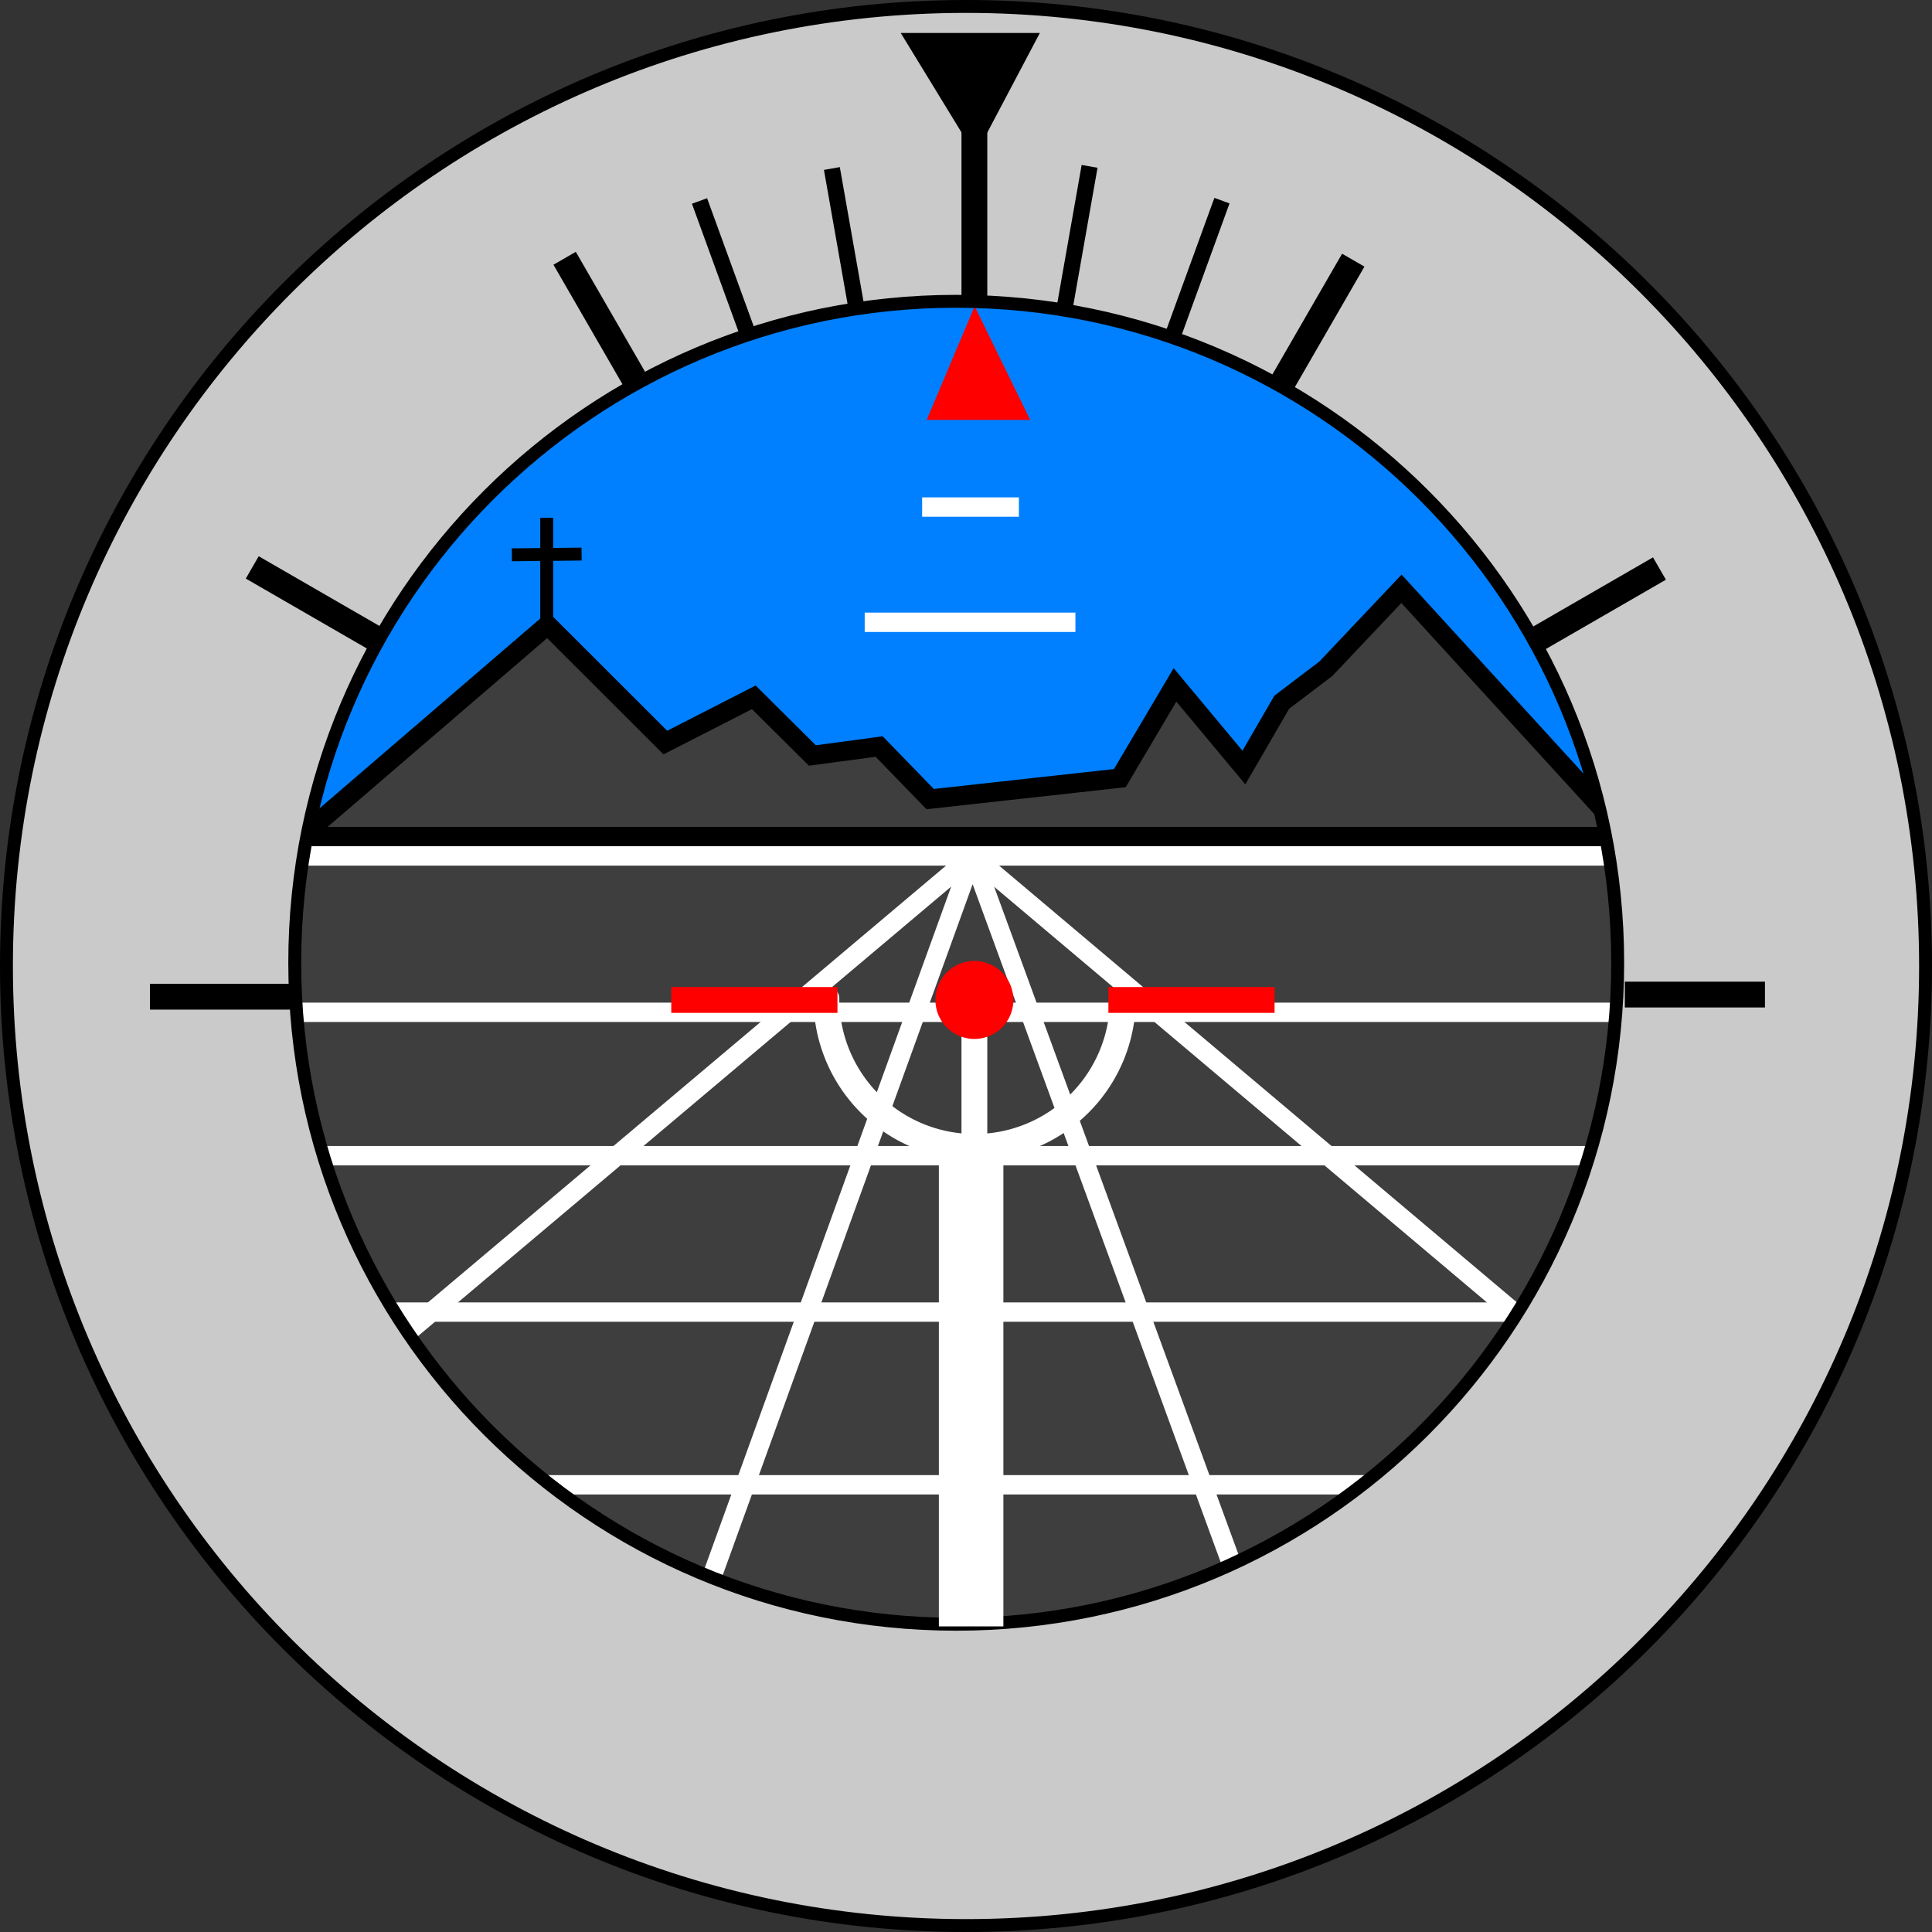 <?xml version="1.0" encoding="UTF-8" standalone="no"?>
<!-- Created with Inkscape (http://www.inkscape.org/) -->

<svg
   width="598.938"
   height="598.938"
   id="svg2"
   sodipodi:version="0.32"
   inkscape:version="1.3.2 (091e20e, 2023-11-25)"
   version="1.0"
   sodipodi:docname="BasicFlight_instruments_descent.svg"
   inkscape:output_extension="org.inkscape.output.svg.inkscape"
   xmlns:inkscape="http://www.inkscape.org/namespaces/inkscape"
   xmlns:sodipodi="http://sodipodi.sourceforge.net/DTD/sodipodi-0.dtd"
   xmlns="http://www.w3.org/2000/svg"
   xmlns:svg="http://www.w3.org/2000/svg"
   xmlns:rdf="http://www.w3.org/1999/02/22-rdf-syntax-ns#"
   xmlns:cc="http://creativecommons.org/ns#"
   xmlns:dc="http://purl.org/dc/elements/1.1/">
  <rect width="100%" height="100%" fill="#333333" stroke="none"/>
  <defs
     id="defs4" />
  <sodipodi:namedview
     id="base"
     pagecolor="#ffffff"
     bordercolor="#666666"
     borderopacity="1.0"
     inkscape:pageopacity="0.0"
     inkscape:pageshadow="2"
     inkscape:zoom="0.83031977"
     inkscape:cx="393.222"
     inkscape:cy="346.85432"
     inkscape:document-units="px"
     inkscape:current-layer="layer2"
     width="1950px"
     height="1300px"
     borderlayer="true"
     inkscape:window-width="1728"
     inkscape:window-height="1051"
     inkscape:window-x="0"
     inkscape:window-y="38"
     showguides="true"
     inkscape:guide-bbox="true"
     inkscape:grid-bbox="false"
     inkscape:object-points="true"
     inkscape:showpageshadow="2"
     inkscape:pagecheckerboard="0"
     inkscape:deskcolor="#d1d1d1"
     inkscape:window-maximized="0">
    <sodipodi:guide
       orientation="horizontal"
       position="-673.159,1299.987"
       id="guide2975"
       inkscape:locked="false" />
    <sodipodi:guide
       orientation="horizontal"
       position="-673.159,57.129"
       id="guide2977"
       inkscape:locked="false" />
    <sodipodi:guide
       orientation="vertical"
       position="-644.588,34.272"
       id="guide2979"
       inkscape:locked="false" />
    <sodipodi:guide
       orientation="horizontal"
       position="-673.159,657.129"
       id="guide2983"
       inkscape:locked="false" />
    <sodipodi:guide
       orientation="horizontal"
       position="-673.159,708.558"
       id="guide2985"
       inkscape:locked="false" />
    <sodipodi:guide
       orientation="vertical"
       position="-1.394,34.272"
       id="guide2989"
       inkscape:locked="false" />
    <sodipodi:guide
       orientation="vertical"
       position="601.126,34.272"
       id="guide2995"
       inkscape:locked="false" />
    <sodipodi:guide
       orientation="vertical"
       position="652.555,34.272"
       id="guide2997"
       inkscape:locked="false" />
    <sodipodi:guide
       orientation="vertical"
       position="1255.412,34.272"
       id="guide3001"
       inkscape:locked="false" />
    <sodipodi:guide
       orientation="vertical"
       position="1605.745,34.272"
       id="guide61712"
       inkscape:locked="false" />
    <sodipodi:guide
       orientation="horizontal"
       position="-673.159,-602.871"
       id="guide5387"
       inkscape:locked="false" />
    <sodipodi:guide
       orientation="horizontal"
       position="-673.159,-1057.871"
       id="guide7382"
       inkscape:locked="false" />
    <sodipodi:guide
       orientation="vertical"
       position="-41.336,34.272"
       id="guide17597"
       inkscape:locked="false" />
  </sodipodi:namedview>
  <g
     inkscape:label="Ebene 1"
     inkscape:groupmode="layer"
     id="layer1"
     style="display:inline"
     transform="translate(-673.159,-34.272)" />
  <g
     inkscape:groupmode="layer"
     id="layer2"
     inkscape:label="6"
     style="display:inline"
     transform="translate(-673.159,-34.272)">
    <rect
       style="fill:#0080ff;fill-opacity:1;stroke:none;stroke-width:4;stroke-linecap:round;stroke-linejoin:round;stroke-miterlimit:4;stroke-dasharray:none;stroke-dashoffset:2;stroke-opacity:1"
       id="rect17741"
       width="488.914"
       height="509.117"
       x="727.753"
       y="86.152"
       ry="331.33"
       rx="331.33" />
    <path
       id="path17745"
       d="m 747.402,299.612 c -11.095,29.129 -17.188,60.943 -17.188,94.281 0,141.025 106.566,201.376 241.995,201.376 135.429,0 246.911,-60.351 246.911,-201.376 0,-33.339 -6.093,-65.152 -17.188,-94.281 z"
       style="fill:#3e3e3e;fill-opacity:1;stroke:#ffffff;stroke-width:6;stroke-linecap:round;stroke-linejoin:round;stroke-miterlimit:4;stroke-dasharray:none;stroke-dashoffset:2;stroke-opacity:1"
       sodipodi:nodetypes="cssscc" />
    <path
       id="path17747"
       d="m 744.334,299.612 h 457.599"
       style="fill:none;fill-rule:evenodd;stroke:#ffffff;stroke-width:6;stroke-linecap:butt;stroke-linejoin:miter;stroke-miterlimit:4;stroke-dasharray:none;stroke-opacity:1" />
    <path
       id="path17749"
       d="m 740.293,348.099 h 465.68"
       style="fill:none;fill-rule:evenodd;stroke:#ffffff;stroke-width:6;stroke-linecap:butt;stroke-linejoin:miter;stroke-miterlimit:4;stroke-dasharray:none;stroke-opacity:1" />
    <path
       id="path17751"
       d="m 742.314,392.546 h 460.63"
       style="fill:none;fill-rule:evenodd;stroke:#ffffff;stroke-width:6;stroke-linecap:butt;stroke-linejoin:miter;stroke-miterlimit:4;stroke-dasharray:none;stroke-opacity:1" />
    <path
       id="path17753"
       d="m 757.466,441.033 h 426.284"
       style="fill:none;fill-rule:evenodd;stroke:#ffffff;stroke-width:6;stroke-linecap:butt;stroke-linejoin:miter;stroke-miterlimit:4;stroke-dasharray:none;stroke-opacity:1" />
    <path
       id="path17755"
       d="m 784.74,494.571 h 375.777"
       style="fill:none;fill-rule:evenodd;stroke:#ffffff;stroke-width:6;stroke-linecap:butt;stroke-linejoin:miter;stroke-miterlimit:4;stroke-dasharray:none;stroke-opacity:1" />
    <path
       id="path17757"
       d="m 846.359,556.191 h 252.538"
       style="fill:none;fill-rule:evenodd;stroke:#ffffff;stroke-width:6;stroke-linecap:butt;stroke-linejoin:miter;stroke-miterlimit:4;stroke-dasharray:none;stroke-opacity:1" />
    <path
       id="path17759"
       d="M 1076.674,578.414 974.667,299.612 875.654,573.363"
       style="fill:none;fill-rule:evenodd;stroke:#ffffff;stroke-width:6;stroke-linecap:butt;stroke-linejoin:round;stroke-miterlimit:4;stroke-dasharray:none;stroke-opacity:1"
       sodipodi:nodetypes="ccc" />
    <path
       id="path17763"
       d="M 768.578,473.358 974.667,299.612 1174.659,468.307"
       style="fill:none;fill-rule:evenodd;stroke:#ffffff;stroke-width:6;stroke-linecap:butt;stroke-linejoin:round;stroke-miterlimit:4;stroke-dasharray:none;stroke-opacity:1"
       sodipodi:nodetypes="ccc" />
    <path
       id="path17765"
       d="m 941.224,227.185 h 65.322"
       style="fill:none;fill-rule:evenodd;stroke:#ffffff;stroke-width:6;stroke-linecap:butt;stroke-linejoin:miter;stroke-miterlimit:4;stroke-dasharray:none;stroke-opacity:1" />
    <path
       id="path17767"
       d="m 959.03,191.47 h 29.996"
       style="fill:none;fill-rule:evenodd;stroke:#ffffff;stroke-width:6;stroke-linecap:butt;stroke-linejoin:miter;stroke-miterlimit:4;stroke-dasharray:none;stroke-opacity:1" />
    <path
       id="path17747-9"
       d="M 1177.829,293.612 H 766.644 l 76.282,-65.598 36.497,36.461 27.427,-14.029 18.148,18.034 20.71,-2.778 15.805,16.297 58.796,-6.497 17.109,-28.914 21.358,25.629 11.74,-20.248 13.687,-10.399 23.426,-24.767 70.2,76.81"
       style="display:inline;fill:#3e3e3e;fill-opacity:1;fill-rule:evenodd;stroke:#000000;stroke-width:6;stroke-linecap:butt;stroke-linejoin:miter;stroke-miterlimit:4;stroke-dasharray:none;stroke-opacity:1"
       sodipodi:nodetypes="ccccccccccccccc" />
    <path
       id="path17769"
       d="m 941.224,102.899 h 65.322"
       style="fill:none;fill-rule:evenodd;stroke:#ffffff;stroke-width:6;stroke-linecap:butt;stroke-linejoin:miter;stroke-miterlimit:4;stroke-dasharray:none;stroke-opacity:1" />
    <path
       sodipodi:nodetypes="cccc"
       id="path17771"
       d="M 991.724,163.942 975.339,130.427 961.188,163.942 Z"
       style="fill:#ff0000;fill-opacity:1;fill-rule:evenodd;stroke:#ff0000;stroke-width:1px;stroke-linecap:butt;stroke-linejoin:miter;stroke-opacity:1" />
    <path
       id="path17775"
       d="m 972.628,36.272 c -164.2,1e-4 -297.469,133.269 -297.469,297.469 0,164.2 133.268,297.469 297.469,297.469 164.2,0 297.469,-133.268 297.469,-297.469 0,-164.2 -133.269,-297.469 -297.469,-297.469 z m -3.031,91.406 c 113.194,0 205.062,91.869 205.062,205.062 0,113.194 -91.869,205.063 -205.062,205.063 -113.194,0 -205.062,-91.869 -205.062,-205.063 0,-113.194 91.869,-205.062 205.062,-205.062 z"
       style="display:inline;fill:#cacaca;fill-opacity:1;stroke:#000000;stroke-width:4;stroke-linecap:round;stroke-linejoin:round;stroke-miterlimit:4;stroke-dasharray:none;stroke-dashoffset:2;stroke-opacity:1" />
    <path
       id="path17777"
       d="m 719.658,343.261 h 43.437"
       style="fill:#000000;fill-opacity:1;fill-rule:evenodd;stroke:#000000;stroke-width:8;stroke-linecap:butt;stroke-linejoin:miter;stroke-miterlimit:4;stroke-dasharray:none;stroke-opacity:1" />
    <path
       id="path17779"
       d="m 751.357,210.173 37.617,21.718"
       style="fill:#000000;fill-opacity:1;fill-rule:evenodd;stroke:#000000;stroke-width:8;stroke-linecap:butt;stroke-linejoin:miter;stroke-miterlimit:4;stroke-dasharray:none;stroke-opacity:1" />
    <path
       id="path17781"
       d="m 848.199,114.34 21.718,37.617"
       style="fill:#000000;fill-opacity:1;fill-rule:evenodd;stroke:#000000;stroke-width:8;stroke-linecap:butt;stroke-linejoin:miter;stroke-miterlimit:4;stroke-dasharray:none;stroke-opacity:1" />
    <path
       id="path17783"
       d="m 975.226,61.003 v 66.469"
       style="fill:#000000;fill-opacity:1;fill-rule:evenodd;stroke:#000000;stroke-width:8;stroke-linecap:butt;stroke-linejoin:miter;stroke-miterlimit:4;stroke-dasharray:none;stroke-opacity:1" />
    <path
       sodipodi:nodetypes="cccc"
       id="path17785"
       d="m 953.281,44.988 22.223,36.365 19.193,-36.365 z"
       style="fill:#000000;fill-opacity:1;fill-rule:evenodd;stroke:#000000;stroke-width:1px;stroke-linecap:butt;stroke-linejoin:miter;stroke-opacity:1" />
    <path
       id="path17787"
       d="m 890.016,96.578 14.856,40.817"
       style="fill:#000000;fill-opacity:1;fill-rule:evenodd;stroke:#000000;stroke-width:5;stroke-linecap:butt;stroke-linejoin:miter;stroke-miterlimit:4;stroke-dasharray:none;stroke-opacity:1" />
    <path
       id="path17789"
       d="m 931.049,86.507 7.543,42.777"
       style="fill:#000000;fill-opacity:1;fill-rule:evenodd;stroke:#000000;stroke-width:5;stroke-linecap:butt;stroke-linejoin:miter;stroke-miterlimit:4;stroke-dasharray:none;stroke-opacity:1" />
    <path
       id="path17791"
       d="m 1220.314,342.598 h -43.437"
       style="fill:#000000;fill-opacity:1;fill-rule:evenodd;stroke:#000000;stroke-width:8;stroke-linecap:butt;stroke-linejoin:miter;stroke-miterlimit:4;stroke-dasharray:none;stroke-opacity:1" />
    <path
       id="path17793"
       d="m 1187.604,210.521 -37.617,21.718"
       style="fill:#000000;fill-opacity:1;fill-rule:evenodd;stroke:#000000;stroke-width:8;stroke-linecap:butt;stroke-linejoin:miter;stroke-miterlimit:4;stroke-dasharray:none;stroke-opacity:1" />
    <path
       id="path17795"
       d="m 1092.681,114.928 -21.718,37.617"
       style="fill:#000000;fill-opacity:1;fill-rule:evenodd;stroke:#000000;stroke-width:8;stroke-linecap:butt;stroke-linejoin:miter;stroke-miterlimit:4;stroke-dasharray:none;stroke-opacity:1" />
    <path
       id="path17797"
       d="m 1051.975,96.471 -14.856,40.817"
       style="fill:#000000;fill-opacity:1;fill-rule:evenodd;stroke:#000000;stroke-width:5;stroke-linecap:butt;stroke-linejoin:miter;stroke-miterlimit:4;stroke-dasharray:none;stroke-opacity:1" />
    <path
       id="path17799"
       d="M 1010.943,85.844 1003.4,128.621"
       style="fill:#000000;fill-opacity:1;fill-rule:evenodd;stroke:#000000;stroke-width:5;stroke-linecap:butt;stroke-linejoin:miter;stroke-miterlimit:4;stroke-dasharray:none;stroke-opacity:1" />
    <path
       sodipodi:open="true"
       sodipodi:end="3.1415927"
       sodipodi:start="0"
       d="m 1021.272,343.867 a 45.962,45.962 0 0 1 -22.981,39.804 45.962,45.962 0 0 1 -45.962,0 45.962,45.962 0 0 1 -22.981,-39.804"
       sodipodi:ry="45.961941"
       sodipodi:rx="45.961941"
       sodipodi:cy="343.86719"
       sodipodi:cx="975.30994"
       id="path17801"
       style="fill:none;fill-opacity:1;stroke:#ffffff;stroke-width:8;stroke-linecap:round;stroke-linejoin:round;stroke-miterlimit:4;stroke-dasharray:none;stroke-dashoffset:2;stroke-opacity:1"
       sodipodi:type="arc"
       sodipodi:arc-type="arc" />
    <path
       id="path17803"
       d="m 881.262,344.271 h 51.518"
       style="fill:#ff0000;fill-opacity:1;fill-rule:evenodd;stroke:#ff0000;stroke-width:8;stroke-linecap:butt;stroke-linejoin:miter;stroke-miterlimit:4;stroke-dasharray:none;stroke-opacity:1" />
    <path
       id="path17805"
       d="m 1016.772,344.271 h 51.518"
       style="fill:#ff0000;fill-opacity:1;fill-rule:evenodd;stroke:#ff0000;stroke-width:8;stroke-linecap:butt;stroke-linejoin:miter;stroke-miterlimit:4;stroke-dasharray:none;stroke-opacity:1" />
    <path
       id="path17807"
       d="m 975.226,343.766 v 51.518"
       style="fill:none;fill-rule:evenodd;stroke:#ffffff;stroke-width:8;stroke-linecap:butt;stroke-linejoin:miter;stroke-miterlimit:4;stroke-dasharray:none;stroke-opacity:1" />
    <path
       sodipodi:open="true"
       sodipodi:end="4.9633997"
       sodipodi:start="5.1421512"
       d="m 978.6,336.914 a 8.087,8.088 0 0 1 4.125,10.39 8.087,8.088 0 0 1 -10.194,4.586 8.087,8.088 0 0 1 -5.036,-9.98 8.087,8.088 0 0 1 9.744,-5.477"
       sodipodi:ry="8.087657"
       sodipodi:rx="8.0868311"
       sodipodi:cy="344.26575"
       sodipodi:cx="975.23029"
       id="path17809"
       style="fill:#ff0000;fill-opacity:1;stroke:#ff0000;stroke-width:8;stroke-linecap:round;stroke-linejoin:round;stroke-miterlimit:4;stroke-dasharray:none;stroke-dashoffset:2;stroke-opacity:1"
       sodipodi:type="arc"
       sodipodi:arc-type="arc" />
    <path
       id="path17811"
       d="M 974.216,392.591 V 538.468"
       style="fill:none;fill-rule:evenodd;stroke:#ffffff;stroke-width:20;stroke-linecap:butt;stroke-linejoin:miter;stroke-miterlimit:4;stroke-dasharray:none;stroke-opacity:1" />
    <path
       style="fill:#3e3e3e;fill-opacity:1;stroke:#000000;stroke-width:4;stroke-dasharray:none;stroke-opacity:1"
       d="M 842.644,228.113 V 194.785"
       id="path1" />
    <path
       style="fill:#3e3e3e;fill-opacity:1;stroke:#000000;stroke-width:4;stroke-dasharray:none;stroke-opacity:1"
       d="m 831.835,206.27 21.618,-0.225"
       id="path2" />
  </g>
  <g
     inkscape:groupmode="layer"
     id="layer5"
     inkscape:label="Altimeter neu"
     style="display:inline"
     transform="translate(-673.159,-34.272)">
    <circle
       style="display:none;fill:#cacaca;fill-opacity:1;stroke:#000000;stroke-width:3;stroke-linecap:round;stroke-linejoin:round;stroke-miterlimit:4;stroke-dasharray:none;stroke-dashoffset:2;stroke-opacity:1"
       id="path4093"
       transform="matrix(0.786,0,0,0.786,2435.93,396.931)"
       mask="none"
       inkscape:label="hintergrund Altimeter"
       cx="-1032.857"
       cy="-90"
       r="378.571" />
  </g>
  <g
     inkscape:groupmode="layer"
     id="layer6"
     inkscape:label="Horizont"
     transform="translate(-673.159,-34.272)" />
  <g
     inkscape:groupmode="layer"
     id="layer8"
     inkscape:label="Wendezeiger"
     transform="translate(-673.159,-34.272)" />
</svg>
